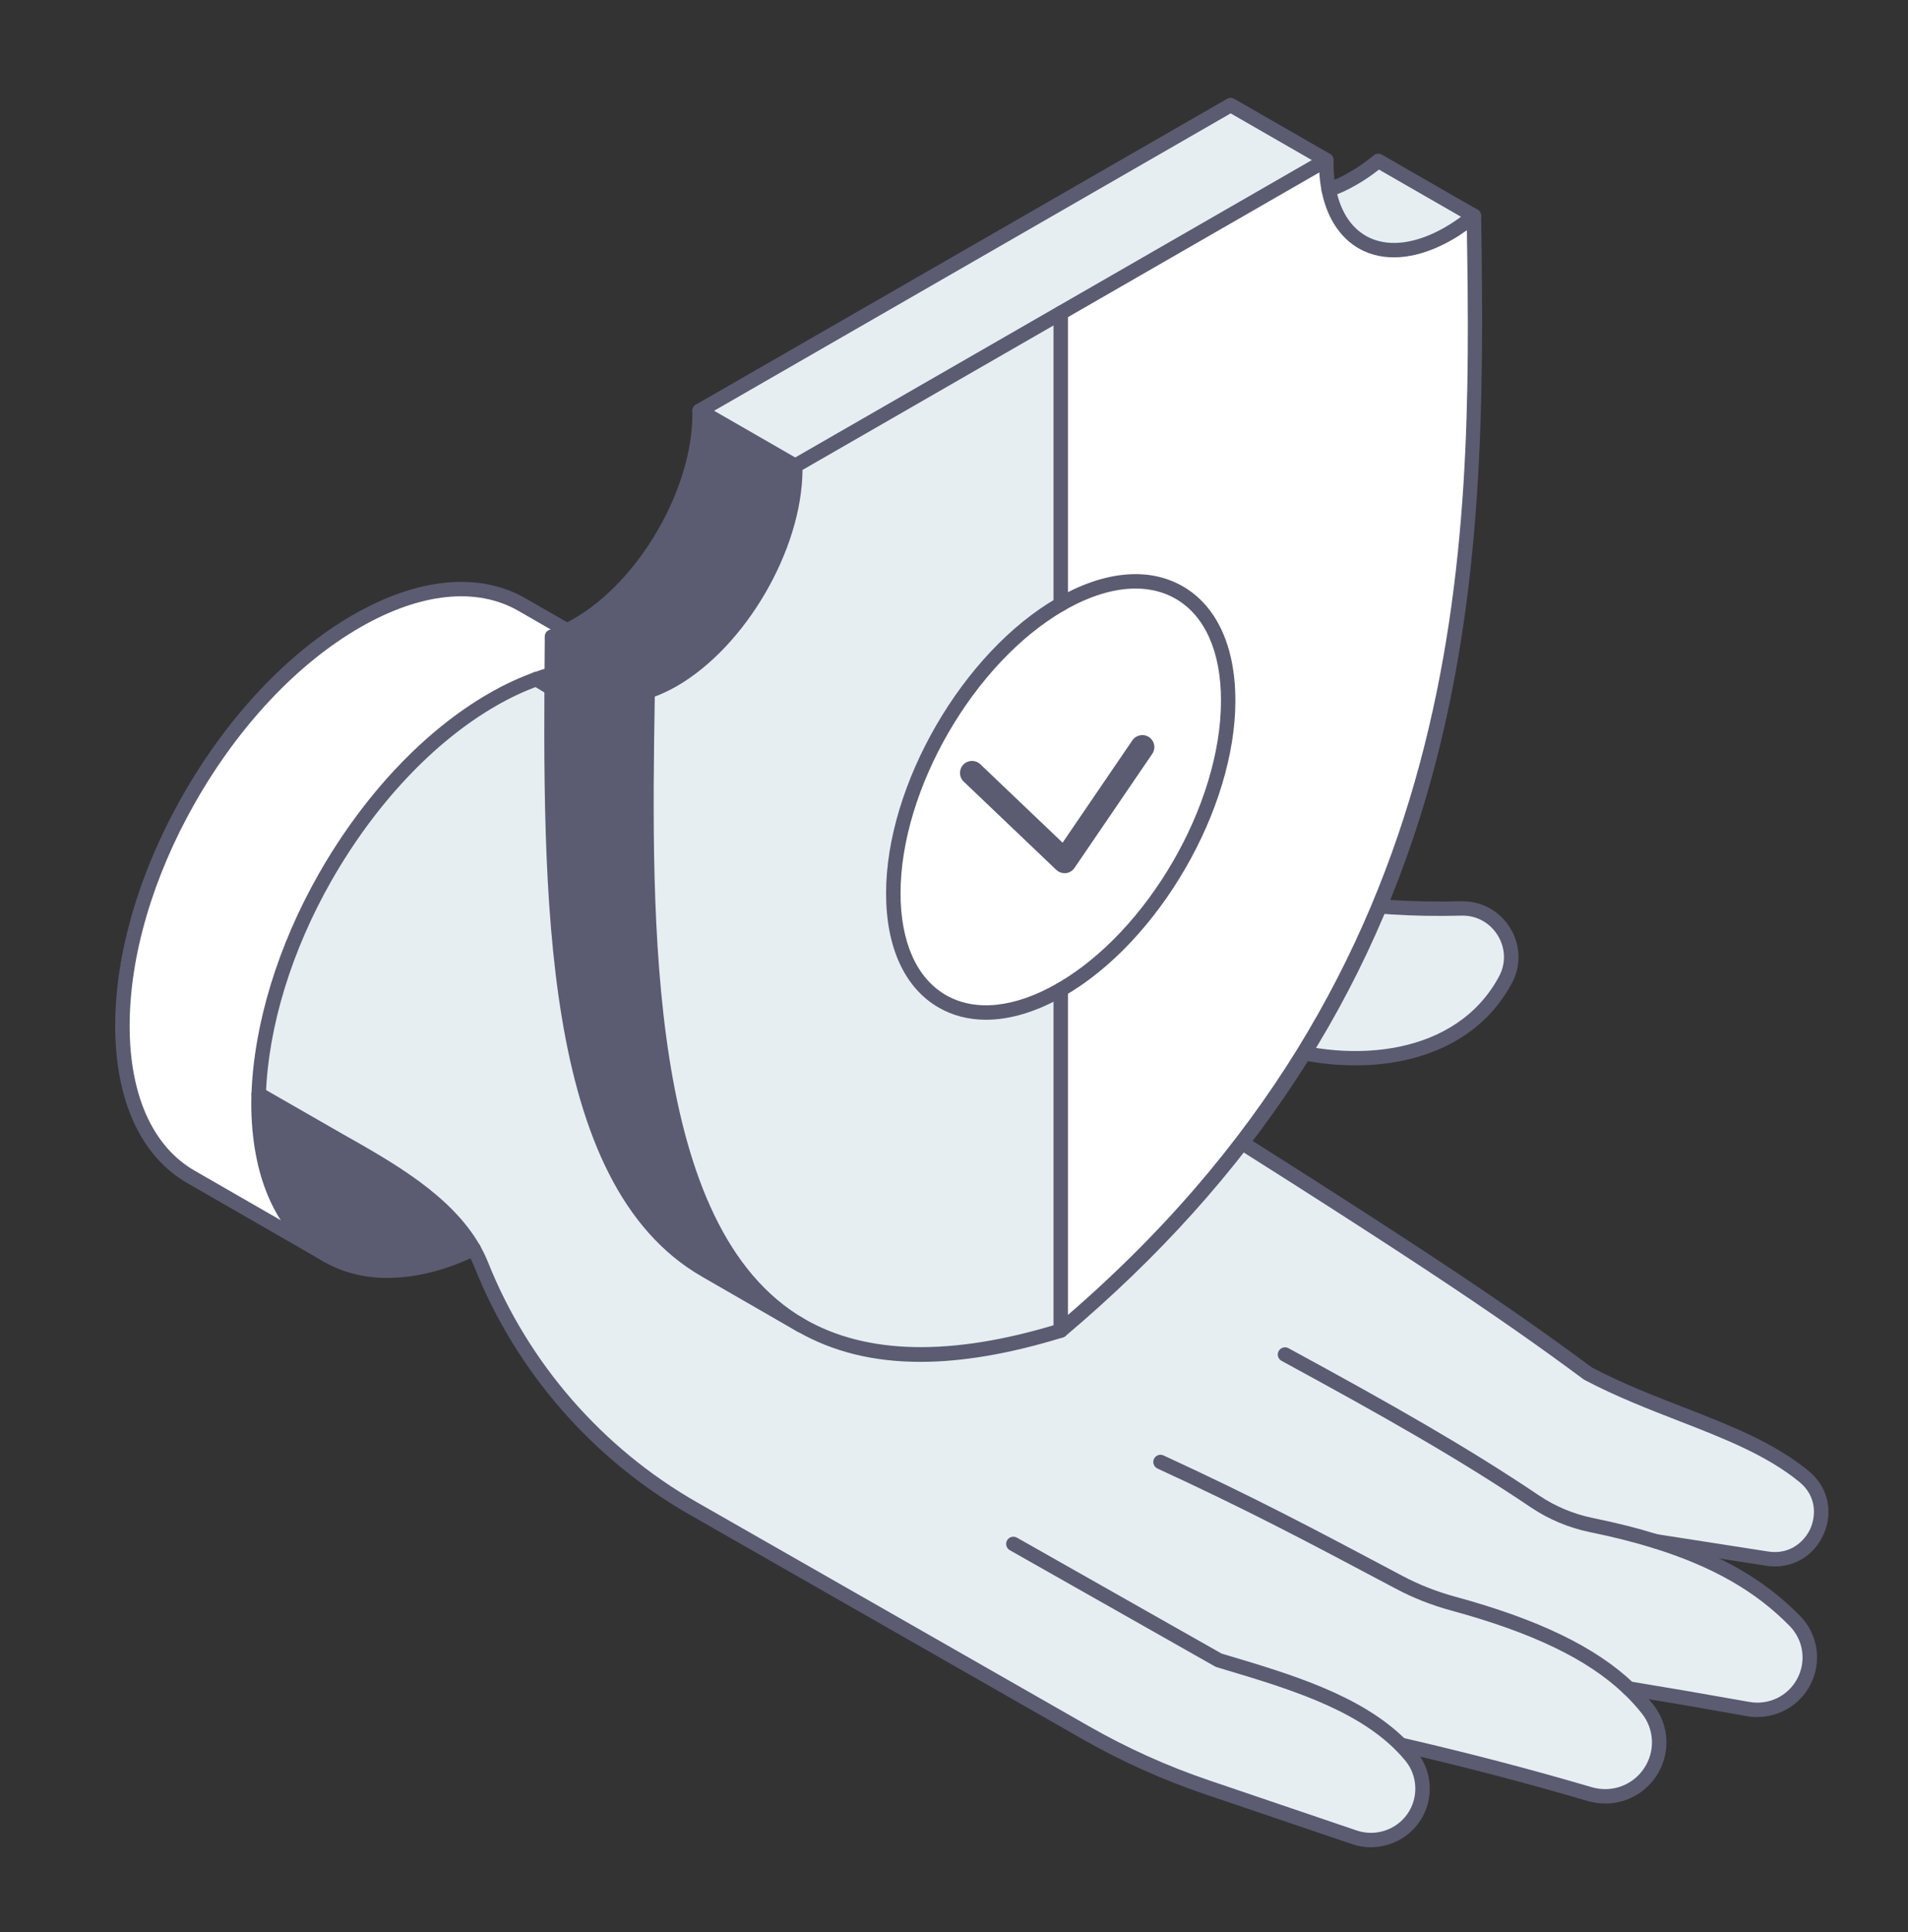 <svg width="80" height="81" viewBox="0 0 80 81" fill="none" xmlns="http://www.w3.org/2000/svg">
<rect x="0" y="0" width="80" height="81" fill="#333333" stroke="none"/>
<g clip-path="url(#clip0_5959_63529)">
<path d="M68.289 70.78C68.578 71.053 68.84 71.341 69.08 71.645C69.692 72.415 69.732 73.496 69.179 74.311C68.626 75.127 67.609 75.491 66.66 75.214C63.76 74.363 61.221 73.719 58.731 73.142C58.884 73.294 59.032 73.457 59.169 73.626C59.776 74.371 59.81 75.429 59.26 76.216C58.709 77.002 57.702 77.33 56.791 77.02L50.581 74.912C48.823 74.314 47.128 73.55 45.516 72.629L29.065 63.231C25.032 60.928 21.902 57.329 20.185 53.025C20.092 52.794 19.985 52.571 19.862 52.357C18.572 50.072 15.722 48.668 13.426 47.348L10.848 45.863C10.935 42.902 11.983 39.671 13.632 36.776C15.418 33.647 17.906 30.905 20.661 29.322C21.285 28.962 21.896 28.678 22.485 28.469C22.485 28.469 29.842 32.953 30.365 33.255C33.17 34.887 35.79 36.057 39.196 35.977C45.798 35.818 47.966 35.961 51.066 36.721C54.014 37.446 56.737 38.198 61.268 38.083C62.836 38.045 63.859 39.713 63.12 41.083C61.322 44.417 56.914 44.994 53.276 43.779C51.296 43.119 49.025 43.194 46.238 43.393C46.068 43.405 45.927 43.523 45.887 43.686C45.844 43.849 45.911 44.02 46.054 44.111C58.991 52.225 62.791 54.774 66.59 57.586C69.873 59.308 73.284 59.962 75.644 61.895C77.181 63.157 76.061 65.647 74.091 65.34L69.417 64.612C71.926 65.388 73.799 66.458 75.26 67.953C75.928 68.635 76.075 69.669 75.627 70.512C75.179 71.353 74.237 71.81 73.296 71.641C71.619 71.341 70.037 71.067 68.291 70.78H68.289Z" fill="#E7EEF2"/>
<path d="M27.604 28.642C29.037 29.463 30.026 31.05 30.363 33.255C29.84 32.953 22.484 28.469 22.484 28.469C22.889 28.322 23.283 28.211 23.668 28.133C25.17 27.823 26.516 28.01 27.602 28.642H27.604Z" fill="white"/>
<path d="M10.847 45.863C10.84 46.004 10.838 46.143 10.838 46.282C10.838 46.354 10.838 46.428 10.838 46.503C10.903 49.509 11.975 51.623 13.712 52.621L8.007 49.338C6.227 48.314 5.129 46.121 5.131 42.996C5.131 39.926 6.194 36.522 7.922 33.49C9.704 30.364 12.197 27.624 14.952 26.037C17.664 24.475 20.122 24.328 21.896 25.353L27.602 28.638V28.642H27.598C26.512 28.01 25.166 27.823 23.664 28.133C23.279 28.211 22.885 28.322 22.48 28.469C21.89 28.678 21.279 28.962 20.655 29.322C17.9 30.905 15.412 33.647 13.626 36.776C11.977 39.671 10.949 42.902 10.842 45.863H10.847Z" fill="white"/>
<path d="M13.424 47.348C15.72 48.668 18.57 50.072 19.86 52.357C17.464 53.512 15.313 53.544 13.714 52.621C11.977 51.623 10.905 49.509 10.84 46.503C10.84 46.428 10.84 46.354 10.84 46.282C10.84 46.143 10.84 46.004 10.848 45.863L13.426 47.348H13.424Z" fill="#5B5B72"/>
<path d="M57.48 77.437C58.269 77.437 59.038 77.057 59.506 76.389C60.134 75.493 60.089 74.28 59.401 73.437C59.262 73.266 59.106 73.095 58.943 72.93C57.066 71.065 54.178 70.202 51.383 69.369L51.217 69.319L42.64 64.461C42.494 64.378 42.309 64.428 42.226 64.573C42.143 64.718 42.194 64.903 42.339 64.986L50.947 69.862C50.967 69.874 50.987 69.882 51.009 69.888L51.209 69.949C53.932 70.762 56.747 71.601 58.515 73.359C58.664 73.508 58.806 73.663 58.931 73.818C59.449 74.453 59.482 75.369 59.009 76.045C58.539 76.717 57.665 77.002 56.886 76.737L50.676 74.628C48.943 74.039 47.255 73.278 45.663 72.369L29.212 62.972C25.257 60.712 22.149 57.142 20.463 52.917C20.366 52.675 20.251 52.438 20.122 52.211C18.923 50.11 16.491 48.738 14.348 47.529C14.086 47.38 10.998 45.606 10.998 45.606C10.951 45.58 10.899 45.565 10.847 45.565C10.679 45.565 10.544 45.7 10.544 45.867C10.544 45.988 10.614 46.09 10.715 46.139C10.715 46.139 13.787 47.905 14.051 48.054C16.128 49.227 18.481 50.555 19.598 52.51C19.713 52.714 19.816 52.925 19.902 53.142C21.638 57.492 24.839 61.171 28.914 63.497L45.364 72.894C46.991 73.824 48.712 74.6 50.482 75.202L56.693 77.31C56.951 77.399 57.217 77.441 57.482 77.441L57.48 77.437Z" fill="#5B5B72"/>
<path d="M74.419 65.668C75.302 65.668 76.08 65.169 76.457 64.33C76.887 63.374 76.643 62.326 75.833 61.662C74.376 60.469 72.546 59.757 70.608 59.002C69.343 58.51 68.035 58.003 66.749 57.329C63.032 54.576 59.342 52.086 46.214 43.853C46.184 43.833 46.169 43.797 46.179 43.759C46.19 43.721 46.22 43.694 46.258 43.692C48.874 43.505 51.201 43.405 53.179 44.065C56.719 45.246 61.423 44.863 63.387 41.226C63.786 40.486 63.76 39.614 63.316 38.896C62.872 38.178 62.109 37.764 61.26 37.782C57.042 37.888 54.43 37.242 51.667 36.559L51.138 36.428C47.998 35.657 45.764 35.516 39.188 35.675C35.951 35.754 33.471 34.706 30.516 32.993C30.009 32.7 22.909 28.372 22.649 28.215C22.536 28.143 22.385 28.151 22.28 28.244C22.157 28.356 22.146 28.545 22.258 28.668C22.278 28.692 22.3 28.71 22.324 28.724C22.625 28.907 29.691 33.213 30.209 33.515C33.17 35.231 35.834 36.353 39.2 36.277C45.709 36.12 47.913 36.257 50.991 37.013L51.518 37.144C54.323 37.838 56.971 38.492 61.272 38.385C61.9 38.365 62.469 38.679 62.798 39.212C63.127 39.745 63.147 40.391 62.85 40.94C61.054 44.27 56.676 44.596 53.368 43.493C51.286 42.799 48.896 42.9 46.214 43.093C45.915 43.115 45.665 43.324 45.59 43.614C45.516 43.906 45.637 44.209 45.889 44.368C59.023 52.605 62.695 55.081 66.406 57.83C66.418 57.84 66.432 57.848 66.447 57.854C67.77 58.548 69.1 59.065 70.388 59.566C72.279 60.302 74.067 60.996 75.45 62.129C76.17 62.718 76.144 63.551 75.906 64.082C75.666 64.615 75.058 65.185 74.138 65.042L69.464 64.314C69.298 64.29 69.143 64.4 69.119 64.565C69.093 64.73 69.206 64.885 69.371 64.909L74.045 65.638C74.172 65.658 74.297 65.668 74.421 65.668H74.419Z" fill="#5B5B72"/>
<path d="M67.304 75.608C68.142 75.608 68.941 75.2 69.43 74.48C70.059 73.552 70.015 72.337 69.317 71.458C69.068 71.144 68.792 70.842 68.497 70.561C66.899 69.042 64.515 67.889 60.999 66.931C60.239 66.724 59.48 66.424 58.806 66.066L58.477 65.891C55.064 64.08 52.598 62.771 48.785 61.014C48.634 60.944 48.454 61.01 48.383 61.161C48.313 61.312 48.38 61.491 48.531 61.562C52.329 63.312 54.787 64.618 58.192 66.424L58.519 66.597C59.242 66.984 60.023 67.291 60.838 67.513C64.253 68.442 66.554 69.551 68.077 70.997C68.352 71.259 68.608 71.538 68.84 71.83C69.373 72.502 69.407 73.429 68.927 74.14C68.447 74.85 67.569 75.164 66.743 74.922C64.148 74.16 61.623 73.5 58.798 72.846C58.634 72.808 58.473 72.908 58.434 73.071C58.396 73.234 58.497 73.395 58.66 73.433C61.474 74.085 63.988 74.743 66.574 75.502C66.816 75.572 67.062 75.606 67.304 75.606V75.608Z" fill="#5B5B72"/>
<path d="M73.69 71.977C74.602 71.977 75.454 71.48 75.894 70.653C76.406 69.689 76.237 68.52 75.476 67.742C73.978 66.211 72.083 65.124 69.506 64.324C68.673 64.064 67.785 63.841 66.792 63.638C65.988 63.475 65.209 63.149 64.539 62.698C61.536 60.678 58.41 58.902 54.024 56.518C53.877 56.437 53.693 56.492 53.613 56.639C53.532 56.785 53.586 56.968 53.734 57.049C58.103 59.423 61.217 61.191 64.2 63.199C64.935 63.694 65.791 64.052 66.671 64.231C67.629 64.426 68.521 64.652 69.325 64.901C71.801 65.672 73.617 66.708 75.04 68.166C75.617 68.756 75.745 69.643 75.357 70.373C74.969 71.102 74.162 71.492 73.347 71.347C71.569 71.029 69.976 70.756 68.338 70.486C68.172 70.458 68.017 70.57 67.99 70.736C67.962 70.9 68.075 71.055 68.241 71.082C69.877 71.351 71.466 71.625 73.242 71.943C73.391 71.969 73.543 71.983 73.69 71.983V71.977Z" fill="#5B5B72"/>
<path d="M16.265 53.571C17.426 53.571 18.689 53.255 19.991 52.629C20.017 52.617 20.041 52.601 20.064 52.581C20.187 52.468 20.197 52.277 20.086 52.154C19.989 52.048 19.831 52.026 19.71 52.096C17.492 53.16 15.418 53.255 13.866 52.361C12.17 51.386 11.204 49.303 11.143 46.499C11.143 46.426 11.141 46.354 11.141 46.284C11.141 46.149 11.145 46.014 11.149 45.875C11.252 43.031 12.227 39.852 13.894 36.927C15.739 33.696 18.195 31.088 20.81 29.585C21.398 29.245 21.995 28.966 22.586 28.755C22.984 28.612 23.359 28.505 23.729 28.431C25.131 28.141 26.419 28.306 27.448 28.905C27.456 28.91 27.462 28.913 27.471 28.918C28.849 29.716 29.745 31.233 30.062 33.303C30.086 33.468 30.241 33.583 30.407 33.557C30.573 33.533 30.686 33.378 30.661 33.213C30.314 30.944 29.309 29.274 27.753 28.382C27.747 28.378 27.739 28.374 27.733 28.372C26.574 27.706 25.148 27.521 23.606 27.841C23.208 27.922 22.806 28.036 22.381 28.189C21.757 28.413 21.125 28.708 20.508 29.064C17.799 30.622 15.264 33.307 13.367 36.631C11.654 39.641 10.651 42.916 10.544 45.857C10.538 46.002 10.536 46.145 10.536 46.286C10.536 46.36 10.536 46.437 10.538 46.513C10.602 49.537 11.678 51.8 13.563 52.886C14.362 53.347 15.276 53.575 16.265 53.575V53.571Z" fill="#5B5B72"/>
<path d="M13.714 52.923C13.819 52.923 13.92 52.868 13.977 52.772C14.059 52.627 14.011 52.444 13.866 52.359L8.16 49.076C6.402 48.064 5.434 45.906 5.436 42.996C5.436 40.079 6.41 36.756 8.186 33.639C10.023 30.416 12.479 27.809 15.105 26.298C17.632 24.844 19.991 24.6 21.747 25.614L27.452 28.899C27.499 28.926 27.551 28.94 27.604 28.94C27.771 28.94 27.907 28.805 27.907 28.638C27.907 28.517 27.836 28.413 27.735 28.364L22.05 25.091C20.1 23.964 17.525 24.208 14.802 25.775C12.086 27.34 9.551 30.026 7.662 33.342C5.835 36.548 4.828 39.977 4.83 42.996C4.83 46.129 5.904 48.475 7.857 49.599L13.563 52.883C13.611 52.911 13.662 52.923 13.714 52.923Z" fill="#5B5B72"/>
<path d="M23.148 26.755C22.972 37.677 23.044 49.491 29.584 53.255L33.59 55.562H33.592C27.039 51.794 26.978 39.932 27.154 28.99L23.148 26.757V26.755Z" fill="#5B5B72"/>
<path d="M23.148 26.682V26.755L27.154 28.988C27.497 28.873 27.852 28.714 28.217 28.505C31.047 26.875 33.342 22.914 33.342 19.655V19.526L29.331 17.219C29.333 17.263 29.333 17.303 29.333 17.348C29.333 20.607 27.039 24.568 24.207 26.198C23.844 26.407 23.489 26.566 23.145 26.68L23.148 26.682Z" fill="#5B5B72"/>
<path d="M27.154 28.99C26.978 39.932 27.038 51.794 33.592 55.56C36.127 57.023 39.634 57.27 44.478 55.782V41.49C40.601 43.721 37.459 41.912 37.459 37.45C37.459 32.988 40.601 27.564 44.478 25.331V13.121L33.343 19.528V19.657C33.343 22.916 31.049 26.878 28.219 28.507C27.854 28.716 27.499 28.875 27.156 28.99H27.154Z" fill="#E7EEF2"/>
<path d="M29.333 17.221L33.343 19.526L55.611 6.711L51.6 4.405L29.333 17.221Z" fill="#E7EEF2"/>
<path d="M44.476 25.331C40.599 27.562 37.457 32.99 37.457 37.45C37.457 41.91 40.599 43.721 44.476 41.49C48.353 39.258 51.495 33.834 51.495 29.37C51.495 24.906 48.353 23.099 44.476 25.331Z" fill="white"/>
<path d="M55.714 7.952C55.645 7.612 55.611 7.24 55.611 6.84V6.711L44.476 13.119V25.328C48.353 23.097 51.495 24.906 51.495 29.368C51.495 33.83 48.353 39.254 44.476 41.487V55.779C61.831 41.133 62.043 23.946 61.801 9.051C61.458 9.332 61.102 9.582 60.737 9.791C58.255 11.22 56.184 10.38 55.714 7.952Z" fill="white"/>
<path d="M56.727 7.484C56.378 7.685 56.042 7.84 55.714 7.952C56.184 10.381 58.255 11.217 60.737 9.791C61.102 9.582 61.457 9.332 61.8 9.051L57.79 6.743C57.447 7.025 57.092 7.274 56.727 7.484Z" fill="#E7EEF2"/>
<path d="M38.593 57.091C40.363 57.091 42.347 56.749 44.567 56.067C44.605 56.055 44.642 56.035 44.674 56.009C52.495 49.408 57.518 41.747 60.031 32.587C62.172 24.779 62.234 16.995 62.103 9.045C62.103 8.928 62.033 8.823 61.928 8.775C61.823 8.727 61.698 8.743 61.609 8.815C61.27 9.093 60.925 9.334 60.586 9.528C59.411 10.204 58.299 10.364 57.451 9.98C56.711 9.644 56.212 8.924 56.01 7.894C55.946 7.568 55.913 7.214 55.913 6.84V6.711C55.913 6.602 55.855 6.504 55.762 6.449C55.669 6.395 55.552 6.395 55.459 6.449L33.192 19.265C33.099 19.319 33.041 19.418 33.041 19.526V19.655C33.041 22.812 30.811 26.664 28.068 28.244C27.727 28.439 27.388 28.594 27.059 28.702C26.938 28.743 26.853 28.855 26.851 28.984C26.76 34.706 26.744 40.236 27.551 45.014C28.488 50.543 30.413 54.078 33.438 55.82C34.912 56.667 36.619 57.091 38.591 57.091H38.593ZM44.329 55.51C39.897 56.862 36.337 56.791 33.743 55.299C27.146 51.5 27.301 38.671 27.454 29.203C27.755 29.089 28.062 28.944 28.371 28.769C31.267 27.101 33.626 23.043 33.648 19.701L55.318 7.228C55.334 7.502 55.366 7.763 55.415 8.011C55.653 9.222 56.287 10.117 57.199 10.531C58.228 10.998 59.538 10.827 60.884 10.053C61.09 9.936 61.298 9.801 61.504 9.654C61.716 22.892 61.744 40.777 44.325 55.51H44.329Z" fill="#5B5B72"/>
<path d="M41.34 42.749C42.355 42.749 43.473 42.413 44.627 41.749C48.581 39.474 51.798 33.921 51.798 29.37C51.798 27.099 51.015 25.397 49.59 24.578C48.167 23.759 46.296 23.932 44.323 25.069C40.369 27.344 37.152 32.897 37.152 37.448C37.152 39.719 37.935 41.421 39.36 42.24C39.951 42.58 40.619 42.749 41.34 42.749ZM47.61 24.673C48.226 24.673 48.793 24.814 49.289 25.099C50.519 25.805 51.195 27.322 51.195 29.368C51.195 33.728 48.113 39.045 44.327 41.226C42.549 42.248 40.894 42.423 39.664 41.717C38.435 41.011 37.759 39.494 37.759 37.448C37.759 33.088 40.841 27.771 44.627 25.59C45.687 24.98 46.702 24.673 47.61 24.673Z" fill="#5B5B72"/>
<path d="M44.636 36.605C44.654 36.605 44.67 36.605 44.688 36.603C44.835 36.587 44.968 36.508 45.051 36.386L48.313 31.601C48.47 31.372 48.41 31.058 48.179 30.903C47.949 30.746 47.635 30.807 47.479 31.036L44.553 35.327L41.104 32.038C40.902 31.847 40.583 31.853 40.391 32.054C40.199 32.255 40.206 32.573 40.407 32.766L44.288 36.466C44.383 36.556 44.508 36.605 44.638 36.605H44.636Z" fill="#5B5B72"/>
<path d="M44.476 56.081C44.644 56.081 44.779 55.947 44.779 55.78V41.488C44.779 41.321 44.644 41.186 44.476 41.186C44.309 41.186 44.173 41.321 44.173 41.488V55.78C44.173 55.947 44.309 56.081 44.476 56.081Z" fill="#5B5B72"/>
<path d="M44.476 25.632C44.644 25.632 44.779 25.497 44.779 25.33V13.121C44.779 12.954 44.644 12.819 44.476 12.819C44.309 12.819 44.173 12.954 44.173 13.121V25.33C44.173 25.497 44.309 25.632 44.476 25.632Z" fill="#5B5B72"/>
<path d="M61.801 9.353C61.906 9.353 62.007 9.298 62.063 9.202C62.146 9.057 62.097 8.874 61.952 8.789L57.942 6.484C57.833 6.421 57.696 6.431 57.599 6.512C57.26 6.789 56.914 7.031 56.575 7.224C56.248 7.413 55.928 7.562 55.623 7.667C55.5 7.705 55.409 7.82 55.409 7.954C55.409 8.121 55.542 8.256 55.71 8.256C55.742 8.256 55.778 8.25 55.81 8.24C56.162 8.121 56.511 7.96 56.878 7.747C57.191 7.568 57.506 7.355 57.819 7.109L61.649 9.312C61.698 9.34 61.748 9.353 61.801 9.353Z" fill="#5B5B72"/>
<path d="M33.588 55.864C33.693 55.864 33.794 55.81 33.85 55.713C33.933 55.568 33.885 55.385 33.739 55.301L29.733 52.993C23.297 49.287 23.363 37.414 23.448 26.896C23.751 26.781 24.056 26.636 24.36 26.461C27.259 24.795 29.618 20.735 29.638 17.394L51.6 4.753L55.459 6.973C55.605 7.057 55.79 7.007 55.873 6.862C55.956 6.717 55.907 6.534 55.762 6.449L51.752 4.144C51.659 4.09 51.542 4.09 51.449 4.144L29.182 16.959C29.083 17.016 29.025 17.124 29.031 17.237C29.033 17.275 29.031 17.311 29.031 17.35C29.031 20.508 26.799 24.361 24.056 25.938C23.719 26.133 23.38 26.286 23.049 26.397C22.925 26.437 22.841 26.554 22.841 26.683V26.753C22.754 37.47 22.657 49.619 29.428 53.516L33.434 55.824C33.483 55.852 33.533 55.864 33.586 55.864H33.588Z" fill="#5B5B72"/>
<path d="M33.344 19.828C33.449 19.828 33.549 19.774 33.606 19.677C33.689 19.532 33.64 19.349 33.495 19.265L29.485 16.957C29.339 16.875 29.154 16.923 29.071 17.068C28.988 17.213 29.037 17.396 29.182 17.48L33.192 19.788C33.241 19.816 33.291 19.828 33.344 19.828Z" fill="#5B5B72"/>
<path d="M27.154 29.292C27.261 29.292 27.363 29.235 27.418 29.137C27.499 28.992 27.448 28.807 27.301 28.726L23.295 26.493C23.25 26.469 23.198 26.455 23.147 26.455C22.98 26.455 22.843 26.59 22.843 26.757C22.843 26.88 22.915 26.984 23.02 27.032L27.006 29.253C27.053 29.28 27.103 29.292 27.154 29.292Z" fill="#5B5B72"/>
</g>
<defs>
<clipPath id="clip0_5959_63529">
<rect width="71.837" height="73.333" fill="white" transform="matrix(-1 0 0 1 76.667 4.104)"/>
</clipPath>
</defs>
</svg>

